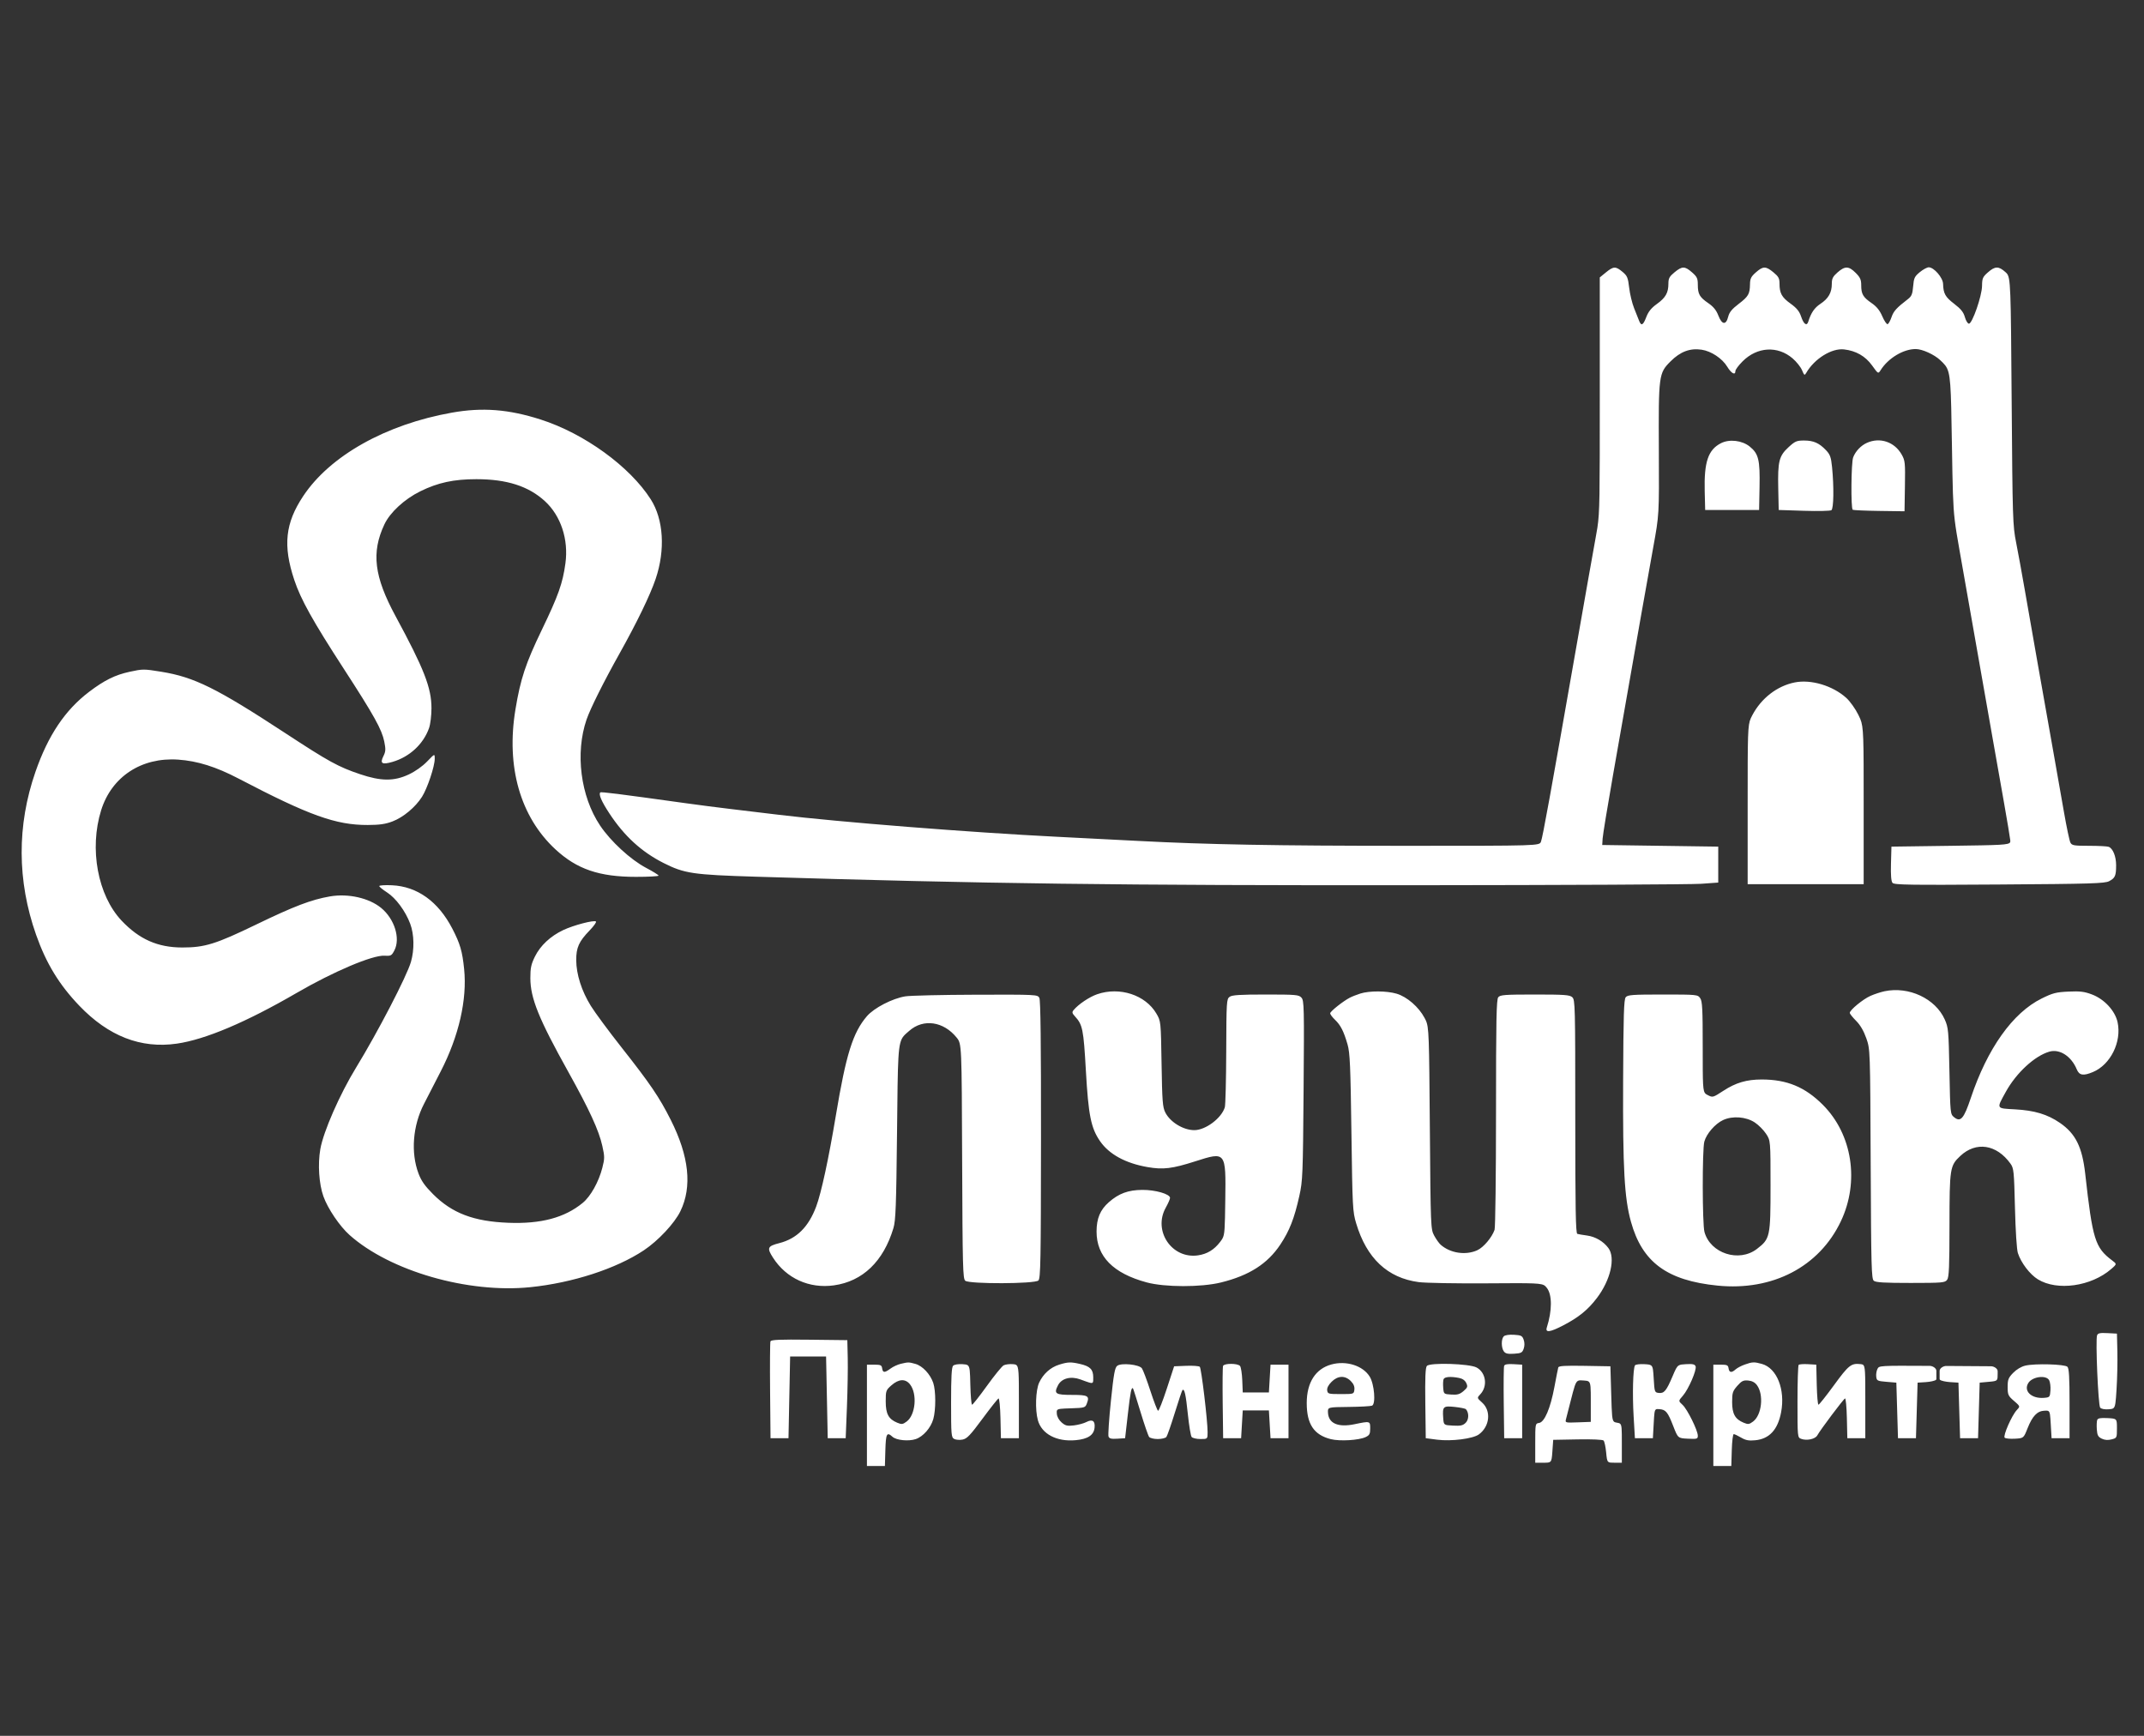 <svg width="420" height="340" viewBox="0 0 420 340" fill="none" xmlns="http://www.w3.org/2000/svg">
<rect x="0" y="0" width="420" height="340" fill="#333333" stroke="none"/>
<path fill-rule="evenodd" clip-rule="evenodd" d="M313.39 54.339L314.59 53.358C316.077 52.143 316.501 52.127 317.831 53.238C318.772 54.023 318.917 54.367 319.148 56.359C319.291 57.59 319.724 59.39 320.111 60.358C320.498 61.327 320.941 62.443 321.096 62.839C321.517 63.915 321.883 63.721 322.505 62.092C322.908 61.036 323.489 60.321 324.574 59.541C326.286 58.311 326.833 57.348 326.833 55.565C326.833 54.52 327.023 54.167 328.027 53.34C329.523 52.106 330.049 52.108 331.464 53.349C332.441 54.208 332.595 54.537 332.595 55.771C332.595 57.608 332.932 58.198 334.653 59.382C335.653 60.071 336.22 60.768 336.612 61.795C337.309 63.621 338.121 63.73 338.541 62.054C338.763 61.164 339.269 60.54 340.576 59.544C342.509 58.07 342.783 57.596 342.816 55.67C342.834 54.566 343.028 54.176 343.97 53.349C345.384 52.108 345.91 52.106 347.406 53.34C348.408 54.165 348.6 54.521 348.6 55.559C348.6 57.441 349.04 58.234 350.779 59.483C351.965 60.336 352.486 60.974 352.826 61.993C353.325 63.49 353.938 63.942 354.224 63.026C354.777 61.261 355.435 60.292 356.612 59.513C358.18 58.476 358.843 57.315 358.843 55.606C358.843 54.561 359.038 54.172 359.974 53.349C361.423 52.078 362.169 52.097 363.516 53.444C364.405 54.334 364.604 54.776 364.604 55.866C364.604 57.601 364.959 58.211 366.643 59.369C367.628 60.047 368.238 60.802 368.737 61.963C369.124 62.864 369.593 63.55 369.777 63.489C369.962 63.427 370.308 62.806 370.546 62.108C370.948 60.931 371.513 60.311 373.765 58.575C374.475 58.029 374.652 57.594 374.777 56.085C374.912 54.458 375.055 54.151 376.081 53.306C376.715 52.784 377.504 52.356 377.833 52.356C378.851 52.356 380.605 54.385 380.641 55.605C380.698 57.508 381.066 58.167 382.826 59.515C384.137 60.518 384.642 61.148 384.913 62.119C385.11 62.823 385.467 63.399 385.706 63.399C386.368 63.399 388.253 57.959 388.274 55.99C388.289 54.515 388.41 54.239 389.423 53.349C390.83 52.114 391.518 52.102 392.848 53.29C392.924 53.358 392.996 53.422 393.062 53.491C393.894 54.355 393.906 56.009 394.075 78.497C394.25 101.74 394.287 102.92 394.955 106.292C395.338 108.228 396.076 112.261 396.595 115.254C397.648 121.334 400.5 137.505 402.241 147.264C402.87 150.785 403.804 156.085 404.317 159.043C404.831 162.001 405.401 164.702 405.585 165.045C405.883 165.602 406.275 165.669 409.242 165.669C411.07 165.669 412.799 165.758 413.084 165.868C413.908 166.184 414.539 167.744 414.539 169.468C414.539 171.542 414.341 171.991 413.159 172.602C412.3 173.047 409.59 173.128 391.646 173.249C373.962 173.369 371.062 173.323 370.729 172.923C370.468 172.608 370.373 171.383 370.435 169.143L370.526 165.829L382.21 165.669C391.949 165.535 393.57 165.513 393.784 164.953C393.827 164.841 393.813 164.708 393.798 164.549C393.745 164.02 393.193 160.707 392.57 157.186C392.056 154.278 391.289 149.938 390.704 146.631L390.363 144.703C387.918 130.881 385.031 114.489 383.852 107.732C383.408 105.188 383.121 103.543 382.925 101.887C382.567 98.854 382.516 95.785 382.372 87.095C382.176 75.241 382.151 73.015 381.074 71.579C380.811 71.229 380.485 70.925 380.078 70.54C378.921 69.444 376.576 68.377 375.305 68.368C372.889 68.35 369.903 70.136 368.416 72.488C367.932 73.255 367.932 73.255 366.73 71.582C365.42 69.758 363.572 68.702 361.23 68.438C358.818 68.166 355.445 70.26 353.842 73.023C353.511 73.594 353.446 73.554 353.004 72.502C352.74 71.876 351.911 70.838 351.161 70.195C348.225 67.683 344.22 67.922 341.362 70.781C340.589 71.553 339.957 72.405 339.957 72.674C339.957 73.576 339.163 73.156 338.357 71.825C337.375 70.205 335.226 68.778 333.342 68.496C331.073 68.156 329.173 68.867 327.268 70.769C324.933 73.099 324.889 73.435 324.961 88.366C325.02 100.85 325.02 100.85 323.853 107.252L323.853 107.252C322.78 113.14 321.223 121.954 315.967 151.905C314.901 157.979 313.993 163.524 313.949 164.228L313.87 165.509L325.233 165.669L336.596 165.829V169.35V172.871L333.235 173.11C331.387 173.241 306.251 173.367 277.379 173.39C218.951 173.435 193.192 173.102 148.103 171.721C135.744 171.342 134.08 171.096 130.021 169.053C125.679 166.866 122.286 163.762 119.356 159.295C117.841 156.987 117.232 155.58 117.593 155.219C117.753 155.059 120.883 155.453 134.458 157.342C136.834 157.673 140.723 158.175 143.1 158.457C145.477 158.738 149.726 159.248 152.543 159.59C164.251 161.009 190.074 163.052 206.959 163.895C212.24 164.159 219.442 164.526 222.963 164.712C236.415 165.42 250.034 165.669 275.355 165.669C301.562 165.669 301.562 165.669 301.87 164.859C302.21 163.964 303.751 155.484 308.585 127.898C310.358 117.775 312.165 107.562 312.6 105.202C312.725 104.518 312.831 103.944 312.92 103.366C313.39 100.32 313.39 97.202 313.39 77.625V54.339ZM59.399 97.165C64.655 89.258 75.597 83.119 88.524 80.825C94.509 79.762 99.606 80.156 105.892 82.166C114.451 84.902 123.37 91.364 127.483 97.809C129.991 101.738 130.358 107.728 128.439 113.392C127.359 116.578 124.765 121.934 121.348 128.035C118.262 133.544 115.652 138.769 114.909 140.925C112.648 147.483 113.726 155.975 117.545 161.684C119.631 164.803 123.544 168.401 126.59 170C127.92 170.699 129.011 171.378 129.012 171.511C129.014 171.643 127.022 171.751 124.586 171.751C117.394 171.751 113.009 170.254 108.809 166.365C101.915 159.983 99.115 150.179 100.976 138.941C101.965 132.972 102.958 129.972 106.117 123.417C109.385 116.634 110.227 114.267 110.762 110.353C111.404 105.664 109.871 101.02 106.734 98.152C103.523 95.218 99.28 93.859 93.326 93.859C88.887 93.859 85.79 94.528 82.332 96.233C79.228 97.763 76.403 100.368 75.299 102.717C72.712 108.221 73.286 112.927 77.493 120.696C83.069 130.994 84.523 134.721 84.523 138.717C84.523 140.14 84.315 141.85 84.052 142.598C82.939 145.752 80.234 148.258 76.895 149.229C74.822 149.831 74.385 149.553 75.114 148.093C75.555 147.208 75.581 146.767 75.279 145.263C74.801 142.881 73.277 140.14 67.364 131.025C61.272 121.636 58.922 117.422 57.651 113.607C55.402 106.859 55.868 102.475 59.399 97.165ZM333.944 96.217C333.802 90.49 334.616 88.09 337.134 86.806C338.781 85.966 341.263 86.256 342.761 87.464C344.496 88.861 344.791 90.077 344.687 95.38L344.599 99.89H339.317H334.036L333.944 96.217ZM348.35 95.638C348.239 90.365 348.502 89.313 350.355 87.605C351.64 86.421 351.953 86.286 353.41 86.286C355.27 86.286 356.363 86.769 357.711 88.187C358.512 89.03 358.696 89.543 358.891 91.496C359.278 95.354 359.213 99.616 358.763 99.931C358.543 100.084 356.13 100.138 353.401 100.05L348.44 99.89L348.35 95.638ZM363.025 89.588C363.48 88.388 364.547 87.261 365.725 86.738C368.29 85.598 371.112 86.543 372.521 89.016C373.198 90.205 373.24 90.606 373.166 95.216L373.087 100.145L368.14 100.076C365.419 100.038 363.079 99.936 362.939 99.849C362.556 99.613 362.632 90.626 363.025 89.588ZM17.464 135.502C20.433 133.249 22.553 132.199 25.373 131.587C27.993 131.018 28.151 131.018 31.6 131.577C38.069 132.626 42.434 134.787 55.875 143.59C64.431 149.195 66.254 150.196 70.528 151.639C74.648 153.03 77.194 153.045 80.073 151.695C81.355 151.093 82.768 150.094 83.674 149.15C84.566 148.218 84.924 147.845 85.067 147.914C85.163 147.96 85.163 148.205 85.163 148.613C85.163 150.106 83.725 154.404 82.669 156.071C81.375 158.11 79.003 160.089 76.888 160.894C75.509 161.418 74.359 161.584 72.039 161.591C65.796 161.609 60.58 159.736 46.752 152.509C42.316 150.19 38.673 149.046 34.904 148.788C27.705 148.294 21.864 152.134 19.813 158.707C17.456 166.263 19.145 175.377 23.821 180.328C27.269 183.979 30.895 185.582 35.709 185.586C40.125 185.589 42.267 184.922 50.273 181.048C57.599 177.503 60.993 176.211 64.626 175.583C68.21 174.965 72.301 175.887 74.68 177.849C77.291 180.003 78.474 183.813 77.259 186.155C76.722 187.191 76.578 187.269 75.346 187.192C73 187.047 65.351 190.283 58.115 194.484C48.22 200.227 40.211 203.617 34.639 204.418C27.595 205.432 21.257 202.966 15.531 196.986C11.589 192.869 9.051 188.705 7.077 183.114C3.338 172.526 3.298 161.66 6.957 151.145C9.44 144.012 12.758 139.073 17.464 135.502ZM343.265 140.1C345.021 136.764 348.116 134.368 351.567 133.67C354.767 133.024 359.023 134.299 361.68 136.699C362.408 137.357 363.465 138.837 364.041 140.009C364.188 140.307 364.315 140.564 364.423 140.828C365.085 142.436 365.085 144.317 365.085 157.659V173.191H353.721H342.358V157.507C342.358 143.698 342.358 142.046 342.977 140.673C343.061 140.487 343.156 140.306 343.265 140.1ZM75.811 174.792C74.988 174.263 74.307 173.708 74.297 173.557C74.288 173.406 75.404 173.334 76.777 173.397C81.737 173.624 85.851 176.576 88.603 181.883C90.135 184.838 90.567 186.315 90.922 189.812C91.529 195.779 89.895 202.927 86.346 209.83C85.121 212.213 83.636 215.099 83.047 216.244C80.857 220.499 80.445 225.758 81.982 229.848C82.526 231.295 83.224 232.289 84.818 233.885C88.555 237.63 92.787 239.243 99.567 239.507C105.97 239.757 110.595 238.524 114.135 235.624C115.697 234.344 117.284 231.514 117.994 228.743C118.461 226.918 118.461 226.555 117.994 224.455C117.315 221.403 115.46 217.368 111.324 209.941C105.539 199.557 103.905 195.521 103.895 191.596C103.89 189.606 104.042 188.883 104.787 187.367C105.841 185.22 107.825 183.363 110.332 182.176C112.367 181.212 116.404 180.158 116.746 180.5C116.871 180.626 116.314 181.409 115.507 182.241C113.403 184.412 112.868 185.601 112.881 188.075C112.896 190.85 113.932 194.095 115.731 197.006C116.536 198.309 119.251 201.982 121.764 205.169C127.376 212.284 129.147 214.89 131.391 219.341C134.989 226.475 135.62 232.437 133.287 237.241C132.137 239.61 128.936 243.03 126.115 244.906C120.699 248.506 112.161 251.277 103.882 252.122C91.667 253.368 76.397 248.961 68.477 241.904C66.543 240.181 64.215 236.74 63.353 234.329C62.486 231.904 62.233 228.028 62.748 225.083C63.349 221.652 66.553 214.345 69.746 209.126C74.002 202.171 79.687 191.221 80.499 188.417C81.198 186.001 81.142 183.031 80.356 180.932C79.428 178.451 77.54 175.901 75.811 174.792ZM366.412 195.064C367.185 194.721 368.427 194.314 369.172 194.157C373.934 193.157 379.129 195.586 380.96 199.669C381.678 201.271 381.727 201.801 381.884 209.791C382.049 218.207 382.051 218.223 382.816 218.842C384.073 219.859 384.716 219.114 386.068 215.076C389.325 205.347 394.286 198.378 399.947 195.58C402.125 194.504 402.776 194.336 405.205 194.224C407.477 194.119 408.307 194.22 409.804 194.785C412.237 195.702 414.347 197.99 414.828 200.233C415.653 204.082 413.438 208.547 409.988 209.985C408.103 210.772 407.321 210.641 406.831 209.459C405.764 206.883 403.484 205.407 401.465 205.986C398.597 206.809 394.985 210.137 392.939 213.843C391.994 215.555 391.503 216.364 391.731 216.773C391.956 217.176 392.883 217.189 394.766 217.292C398.562 217.502 401.087 218.263 403.524 219.935C406.602 222.045 407.9 224.663 408.49 229.949C409.925 242.794 410.417 244.375 413.756 246.88C414.194 247.209 414.428 247.385 414.442 247.576C414.458 247.798 414.179 248.04 413.579 248.562C409.655 251.973 402.995 252.912 399.216 250.587C397.632 249.612 395.911 247.35 395.291 245.429C395.068 244.738 394.833 241.078 394.722 236.569C394.545 229.38 394.489 228.825 393.844 227.927C391.127 224.14 387.102 223.524 384.01 226.423C381.979 228.328 381.904 228.807 381.896 239.949C381.891 248.138 381.804 250.168 381.437 250.67C381.015 251.246 380.535 251.288 374.286 251.291C369.177 251.293 367.465 251.193 367.072 250.868C366.609 250.485 366.547 248.16 366.459 227.981V227.978C366.361 205.52 366.361 205.52 365.594 203.349C365.082 201.9 364.417 200.767 363.596 199.945C362.918 199.268 362.364 198.57 362.364 198.393C362.364 197.837 364.948 195.711 366.412 195.064ZM210.322 197.836C211.258 196.708 213.396 195.272 214.93 194.742C219.324 193.223 224.388 194.873 226.526 198.52C227.41 200.029 227.41 200.029 227.546 208.376V208.376C227.666 215.726 227.753 216.865 228.28 217.905C229.243 219.805 231.821 221.37 233.974 221.362C236.175 221.354 239.286 219.021 239.936 216.89C240.069 216.454 240.194 211.509 240.213 205.902C240.247 196.2 240.278 195.684 240.87 195.252C241.357 194.895 242.876 194.797 247.942 194.797C253.896 194.797 254.436 194.845 254.949 195.412C255.466 195.983 255.495 197.248 255.367 213.577C255.237 230.148 255.191 231.303 254.532 234.257C253.555 238.646 252.609 241.067 250.82 243.758C248.302 247.546 244.703 249.844 239.159 251.204C235.277 252.156 228.203 252.146 224.628 251.184C218.07 249.418 214.802 246.098 214.811 241.211C214.816 238.658 215.528 236.962 217.215 235.48C219.171 233.763 221.005 233.087 223.763 233.066C226.329 233.047 229.205 233.877 229.205 234.635C229.205 234.862 228.828 235.723 228.368 236.547C225.818 241.108 229.581 246.652 234.705 245.884C236.486 245.617 237.847 244.789 239.011 243.265C239.191 243.029 239.335 242.839 239.452 242.634C239.932 241.793 239.947 240.687 240.026 235.046C240.158 225.549 240.155 225.545 234.153 227.467C229.624 228.918 227.849 229.131 224.775 228.595C220.471 227.844 217.256 226.084 215.486 223.511C213.716 220.938 213.219 218.468 212.723 209.781C212.253 201.542 212.088 200.724 210.555 199.048C210.011 198.453 209.973 198.255 210.322 197.836ZM264.415 195.423C264.855 195.194 265.792 194.825 266.496 194.603C268.264 194.046 271.662 194.062 273.593 194.636C275.634 195.242 277.938 197.244 279.075 199.399C279.155 199.552 279.228 199.69 279.295 199.832C279.941 201.211 279.955 202.887 280.1 220.885C280.257 240.408 280.271 240.751 280.946 242.011C281.324 242.715 281.9 243.526 282.227 243.813C284.109 245.465 287.107 245.918 289.38 244.893C290.602 244.342 292.245 242.408 292.779 240.891C292.934 240.451 293.061 230.138 293.062 217.975C293.063 199.702 293.14 195.766 293.503 195.328C293.887 194.865 294.796 194.797 300.68 194.797C306.5 194.797 307.497 194.869 308.003 195.327C308.559 195.831 308.588 196.977 308.588 218.704C308.588 236.701 308.673 241.578 308.988 241.677C309.208 241.746 310.062 241.893 310.885 242.003C312.528 242.223 314.107 243.147 315.077 244.458C316.503 246.383 315.502 250.726 312.817 254.256C311.059 256.567 309.267 258.022 306.238 259.601C303.635 260.958 302.672 261.082 303.014 260.016C304.074 256.712 304.075 253.578 303.015 252.254C302.913 252.127 302.825 252.017 302.722 251.921C302.053 251.295 300.79 251.304 291.253 251.369C285.207 251.41 279.198 251.301 277.901 251.126C271.8 250.307 267.712 246.458 265.664 239.608C264.98 237.32 264.937 236.503 264.738 221.845C264.559 208.751 264.447 206.201 263.982 204.589C263.234 201.997 262.63 200.809 261.52 199.745C261 199.246 260.574 198.679 260.574 198.484C260.574 198.111 263.056 196.133 264.415 195.423ZM169.822 199.048C171.218 197.423 174.813 195.564 177.35 195.156C178.318 195 184.543 194.855 191.183 194.835C202.997 194.798 203.262 194.811 203.602 195.446C203.844 195.898 203.942 204.303 203.927 223.209C203.907 246.981 203.845 250.384 203.42 250.809C202.745 251.484 189.899 251.531 189.091 250.861C188.62 250.47 188.561 248.227 188.481 227.444C188.393 204.459 188.393 204.459 187.399 203.229C184.827 200.048 180.883 199.483 178.13 201.901C177.671 202.303 177.308 202.59 177.019 202.938C175.851 204.343 175.889 206.751 175.725 221.845C175.568 236.258 175.462 239.073 175.017 240.556C173.062 247.069 169.004 250.974 163.367 251.763C158.522 252.442 154.036 250.405 151.428 246.341C150.198 244.425 150.345 244.087 152.662 243.493C156.086 242.615 158.375 240.347 159.885 236.333C160.875 233.699 162.324 226.997 163.742 218.484C165.732 206.535 167.073 202.247 169.822 199.048ZM317.962 211.732C318.018 198.822 318.113 195.757 318.47 195.327C318.854 194.865 319.777 194.797 325.734 194.797C332.424 194.797 332.569 194.811 333.057 195.509C333.479 196.111 333.555 197.581 333.555 205.103C333.555 212.572 333.555 213.761 334.141 214.254C334.252 214.347 334.384 214.415 334.541 214.496C335.511 214.998 335.558 214.985 337.606 213.651C340.038 212.066 342.156 211.442 345.105 211.442C350.049 211.442 353.596 212.909 357.086 216.4C362.868 222.182 364.301 231.452 360.613 239.219C356.383 248.126 347.251 252.89 336.474 251.814C326.557 250.823 321.697 247.238 319.491 239.288C318.21 234.668 317.889 228.875 317.962 211.732ZM345.956 222.065C345.471 221.331 344.485 220.341 343.767 219.866C342.039 218.722 339.395 218.522 337.534 219.392C335.983 220.118 334.304 222.049 333.871 223.606C333.446 225.131 333.469 239.768 333.899 241.314C335.066 245.517 340.66 247.324 344.171 244.632C346.756 242.65 346.839 242.264 346.839 232.225C346.839 223.4 346.839 223.4 345.956 222.065ZM411.413 275.712C411.024 275.243 410.476 262.417 410.808 261.552C410.97 261.13 411.378 261.043 412.855 261.121L414.699 261.217L414.784 264.738C414.831 266.674 414.759 269.987 414.624 272.1C414.457 274.711 414.404 275.547 413.976 275.845C413.774 275.985 413.49 276.006 413.071 276.037C412.274 276.095 411.626 275.968 411.413 275.712ZM294.595 264.697C294.071 263.981 294.064 262.265 294.582 261.747C294.823 261.506 295.612 261.386 296.576 261.443C297.992 261.526 298.208 261.636 298.481 262.417C298.678 262.981 298.678 263.614 298.481 264.177C298.209 264.955 297.989 265.069 296.589 265.158C295.369 265.235 294.911 265.129 294.595 264.697ZM150.857 272.424C150.81 267.32 150.843 262.96 150.93 262.735C151.052 262.415 152.714 262.344 158.537 262.411L165.987 262.497L166.069 266.018C166.114 267.955 166.042 272.276 165.909 275.621L165.667 281.703H163.906H162.146L161.986 273.7L161.826 265.698H158.304H154.783L154.623 273.7L154.463 281.703H152.703H150.942L150.857 272.424ZM174.445 268.066C174.946 267.696 175.84 267.278 176.433 267.138C177.938 266.783 178.01 266.783 179.324 267.148C180.714 267.534 182.239 269.159 182.819 270.872C183.338 272.403 183.344 276.136 182.831 277.946C182.337 279.69 180.837 281.398 179.377 281.881C177.958 282.349 175.593 282.109 174.831 281.42C173.727 280.421 173.536 280.779 173.44 284.023L173.349 287.144H171.588H169.828V277.221V267.298H171.268C172.518 267.298 172.722 267.393 172.811 268.019C172.938 268.914 173.285 268.924 174.445 268.066ZM203.564 270.819C204.358 269.106 205.778 267.828 207.479 267.298C209.198 266.762 209.767 266.743 211.595 267.165C213.55 267.615 214.161 268.239 214.161 269.786C214.161 270.355 214.183 270.689 214.031 270.819C213.809 271.009 213.219 270.768 211.657 270.194C209.76 269.498 207.969 269.965 207.258 271.34C206.406 272.988 206.745 273.22 209.999 273.22C213.158 273.22 213.479 273.407 212.906 274.913C212.598 275.724 212.48 275.759 209.772 275.848C207.888 275.91 207.266 275.931 207.081 276.226C206.989 276.371 207.004 276.584 207.027 276.901C207.068 277.489 207.433 278.155 207.968 278.619C208.71 279.262 209.071 279.349 210.364 279.196C211.201 279.097 212.298 278.803 212.802 278.542C213.996 277.925 214.555 278.298 214.424 279.624C214.279 281.103 213.116 281.873 210.696 282.092C206.991 282.428 204.065 280.876 203.315 278.178C202.749 276.136 202.878 272.301 203.564 270.819ZM255.983 274.821C255.983 270.806 257.693 268.122 260.8 267.262C263.721 266.453 266.987 267.485 268.317 269.637C269.235 271.122 269.547 275.034 268.771 275.331C268.48 275.443 266.408 275.554 264.168 275.578C260.094 275.621 260.094 275.621 260.144 276.682C260.243 278.817 262.122 279.634 265.376 278.957C268.398 278.328 268.416 278.333 268.416 279.778C268.416 280.855 268.279 281.12 267.533 281.477C266.217 282.108 262.47 282.333 260.702 281.888C257.391 281.054 255.983 278.945 255.983 274.821ZM339.991 268.228C340.301 267.948 341.105 267.521 341.777 267.282C343.274 266.748 343.641 266.734 345.143 267.151C348.082 267.967 349.754 272.162 348.914 276.611C348.266 280.045 346.608 281.841 343.836 282.107C342.575 282.228 341.974 282.114 341.072 281.582C340.439 281.208 339.79 280.902 339.63 280.902C339.471 280.902 339.299 282.307 339.249 284.023L339.157 287.144H337.397H335.636V277.221V267.298H337.076C338.326 267.298 338.53 267.393 338.619 268.019C338.739 268.866 339.207 268.937 339.991 268.228ZM186.313 274.713C186.313 269.71 186.418 267.801 186.711 267.508C186.944 267.275 187.707 267.149 188.552 267.204C189.035 267.236 189.356 267.257 189.573 267.418C190.004 267.738 190.024 268.611 190.084 271.22C190.133 273.376 190.287 275.141 190.425 275.141C190.564 275.141 191.872 273.48 193.333 271.451C194.794 269.422 196.267 267.613 196.606 267.431C196.945 267.25 197.757 267.146 198.41 267.2C198.677 267.222 198.884 267.239 199.044 267.335C199.596 267.663 199.596 268.92 199.596 274.5V281.703H197.836H196.075L195.986 277.758C195.936 275.589 195.766 273.86 195.608 273.917C195.451 273.974 194.034 275.763 192.46 277.893C190.078 281.117 189.426 281.8 188.57 281.971C188.004 282.084 187.264 282.029 186.927 281.849C186.351 281.541 186.313 281.096 186.313 274.713ZM217.621 274.402C218.174 269.069 218.389 267.879 218.866 267.518C219.673 266.908 223.134 267.259 223.688 268.007C223.911 268.308 224.657 270.285 225.345 272.4C226.034 274.515 226.716 276.283 226.861 276.33C227.006 276.377 227.773 274.436 228.565 272.017L230.005 267.618L232.375 267.523C233.678 267.471 234.875 267.559 235.035 267.718C235.342 268.026 236.559 278.199 236.564 280.502C236.567 281.863 236.567 281.863 235.166 281.863C234.395 281.863 233.618 281.683 233.438 281.463C233.259 281.243 232.923 279.222 232.692 276.972C232.296 273.108 232.021 271.898 231.631 272.288C231.537 272.381 230.863 274.394 230.132 276.76C229.401 279.126 228.66 281.243 228.485 281.463C228.31 281.683 227.553 281.863 226.804 281.863C226.055 281.863 225.295 281.683 225.115 281.463C224.935 281.243 224.176 279.046 223.428 276.581C222.681 274.116 222.018 272.04 221.956 271.966C221.645 271.599 221.447 272.577 220.947 276.943L220.403 281.703L218.879 281.8C217.703 281.876 217.309 281.778 217.154 281.374C217.044 281.086 217.254 277.949 217.621 274.402ZM239.521 274.829C239.474 271.048 239.505 267.771 239.591 267.546C239.799 267.006 242.465 267.011 242.915 267.553C243.104 267.781 243.301 269.041 243.354 270.354L243.449 272.74H246.01H248.571L248.731 270.019L248.891 267.298H250.651H252.412V274.5V281.703H250.651H248.891L248.731 278.982L248.571 276.261H246.01H243.449L243.289 278.982L243.129 281.703H241.369H239.608L239.521 274.829ZM279.213 274.861C279.15 269.838 279.23 267.895 279.517 267.549C280.095 266.852 287.852 267.094 289.257 267.852C291.103 268.847 291.473 271.516 289.985 273.1C289.688 273.417 289.523 273.592 289.521 273.77C289.518 273.991 289.768 274.214 290.33 274.716C292.152 276.344 291.846 279.396 289.703 280.961C288.537 281.812 284.288 282.349 281.54 281.993L279.3 281.703L279.213 274.861ZM294.577 274.829C294.53 271.048 294.564 267.763 294.654 267.529C294.768 267.233 295.324 267.134 296.501 267.201L298.185 267.298V274.5V281.703H296.425H294.664L294.577 274.829ZM320.017 277.381C319.763 273.073 319.898 268.062 320.285 267.437C320.397 267.255 321.232 267.15 322.141 267.203C322.825 267.242 323.226 267.266 323.472 267.473C323.82 267.765 323.859 268.426 323.953 270.019C324.108 272.659 324.137 272.743 324.94 272.836C325.995 272.959 326.438 272.426 327.642 269.585C328.2 268.268 328.437 267.709 328.858 267.454C329.167 267.266 329.576 267.243 330.287 267.201C331.591 267.126 332.006 267.219 332.159 267.619C332.424 268.309 330.773 272.125 329.662 273.39C328.771 274.405 328.771 274.405 329.609 275.173C330.549 276.034 332.595 280.176 332.595 281.217C332.595 281.842 332.447 281.886 330.65 281.798C328.704 281.703 328.704 281.703 327.78 279.325C326.708 276.564 326.327 276.102 325.05 276.009C324.748 275.987 324.543 275.972 324.399 276.058C324.096 276.24 324.061 276.869 323.953 278.822L323.793 281.703H322.032H320.272L320.017 277.381ZM352.121 274.562C352.121 270.713 352.223 267.463 352.349 267.337C352.474 267.212 353.302 267.152 354.189 267.204L355.802 267.298L355.892 271.22C355.941 273.376 356.094 275.141 356.231 275.141C356.368 275.141 357.742 273.412 359.283 271.301C362.143 267.38 362.646 266.983 364.486 267.193C364.664 267.214 364.807 267.23 364.923 267.296C365.405 267.568 365.405 268.693 365.405 274.5V281.703H363.644H361.884L361.794 277.758C361.744 275.589 361.581 273.86 361.43 273.917C361.125 274.033 356.55 280.125 356.007 281.138C355.612 281.877 353.938 282.242 352.841 281.829C352.124 281.56 352.121 281.524 352.121 274.562ZM394.367 268.906C395.022 268.229 395.954 267.674 396.749 267.487C398.651 267.039 404.487 267.2 405.001 267.715C405.315 268.029 405.416 269.782 405.416 274.917V281.703H403.656H401.895L401.735 278.982C401.631 277.216 401.595 276.596 401.285 276.393C401.118 276.283 400.871 276.295 400.49 276.313C399.075 276.381 398.137 277.363 397.179 279.782C396.418 281.703 396.418 281.703 394.709 281.801C393.77 281.855 392.868 281.766 392.705 281.603C392.342 281.24 394.102 277.231 395.081 276.189C395.367 275.884 395.533 275.708 395.538 275.526C395.546 275.275 395.245 275.015 394.526 274.394C393.388 273.411 393.29 273.193 393.29 271.671C393.29 270.227 393.426 269.876 394.367 268.906ZM304.503 271.664C304.852 269.791 305.191 268.075 305.256 267.85C305.346 267.537 306.544 267.463 310.422 267.53L315.47 267.618L315.63 273.058C315.754 277.27 315.782 278.22 316.234 278.511C316.366 278.596 316.534 278.625 316.751 278.662C317.014 278.708 317.206 278.741 317.344 278.844C317.711 279.118 317.711 279.882 317.711 282.666V286.504H316.27C315.634 286.504 315.279 286.504 315.064 286.33C314.792 286.111 314.745 285.613 314.637 284.486C314.531 283.377 314.304 282.329 314.132 282.157C313.949 281.974 311.847 281.882 309.043 281.934L304.267 282.023L304.107 284.263C304.018 285.513 303.978 286.065 303.683 286.31C303.449 286.504 303.054 286.504 302.346 286.504H300.746V282.663C300.746 278.878 300.757 278.82 301.496 278.715C302.565 278.564 303.72 275.856 304.503 271.664ZM367.545 269.635C367.491 269.159 367.602 268.478 367.794 268.119C368.121 267.508 368.028 267.472 378.04 267.535C378.574 267.538 379.326 267.972 379.326 268.506V270.108C379.326 270.175 379.292 270.237 379.241 270.28C379.016 270.466 378.116 270.664 377.24 270.719L375.648 270.819L375.488 276.261L375.328 281.703H373.567H371.807L371.646 276.261L371.486 270.819L369.566 270.659C367.764 270.509 367.639 270.446 367.545 269.635ZM380.057 270.28C380.002 270.234 379.966 270.169 379.966 270.098V268.51C379.966 267.978 380.72 267.548 381.252 267.551L390.058 267.612C390.586 267.616 391.332 268.045 391.332 268.572V269.059C391.332 269.728 391.332 270.087 391.155 270.295C390.952 270.534 390.514 270.574 389.572 270.659L387.811 270.819L387.651 276.261L387.491 281.703H385.731H383.97L383.81 276.261L383.65 270.819L382.058 270.719C381.182 270.664 380.282 270.466 380.057 270.28ZM265.316 272.186C265.385 271.587 265.163 271.058 264.611 270.505C263.48 269.374 262.073 269.431 260.847 270.657C260.226 271.279 259.925 271.869 259.992 272.338C260.088 273.019 260.241 273.06 262.655 273.06C265.206 273.06 265.216 273.057 265.316 272.186ZM287.238 270.903C287.005 270.391 286.512 270.037 285.849 269.905C284.185 269.572 282.973 269.667 282.789 270.146C282.695 270.391 282.663 271.147 282.719 271.826C282.82 273.05 282.833 273.061 284.305 273.156C285.5 273.234 285.964 273.101 286.694 272.474C287.491 271.787 287.556 271.601 287.238 270.903ZM401.673 272.352C401.727 271.611 401.614 270.71 401.422 270.351C400.851 269.286 398.171 269.619 397.361 270.856C396.321 272.444 397.954 274.005 400.437 273.796C401.528 273.704 401.579 273.644 401.673 272.352ZM177.611 278.438C179.357 277.143 179.728 273.015 178.266 271.156C177.37 270.017 176.066 270.081 174.64 271.333C173.555 272.286 173.509 272.414 173.509 274.491C173.509 276.939 174.06 277.962 175.759 278.666C176.635 279.029 176.851 279.002 177.611 278.438ZM311.629 278.502V274.5C311.629 271.795 311.629 270.919 311.209 270.605C311.008 270.454 310.71 270.433 310.27 270.401C309.749 270.363 309.408 270.327 309.144 270.453C308.614 270.707 308.398 271.618 307.66 274.5C307.278 275.997 306.879 277.552 306.776 277.956C306.59 278.681 306.619 278.689 309.108 278.596L311.629 278.502ZM343.419 278.438C345.133 277.166 345.556 273.165 344.173 271.304C343.772 270.764 343.206 270.468 342.454 270.403C341.509 270.321 341.175 270.487 340.325 271.454C339.421 272.483 339.317 272.812 339.317 274.629C339.317 276.929 339.9 277.975 341.567 278.666C342.443 279.029 342.659 279.002 343.419 278.438ZM287.131 278.672C287.767 278.037 287.784 276.714 287.167 276.023C287.05 275.892 286.063 275.692 284.975 275.578C282.701 275.34 282.558 275.478 282.72 277.745C282.821 279.142 282.821 279.142 284.646 279.237C286.143 279.316 286.589 279.214 287.131 278.672ZM410.758 279.983C410.703 279.216 410.737 278.382 410.834 278.129C410.965 277.787 411.481 277.694 412.855 277.765C413.768 277.813 414.229 277.837 414.462 278.08C414.699 278.327 414.699 278.802 414.699 279.762C414.699 281.641 414.687 281.665 413.647 281.934C412.933 282.119 412.317 282.074 411.727 281.792C411.008 281.449 410.841 281.136 410.758 279.983Z" fill="white"/>
</svg>
